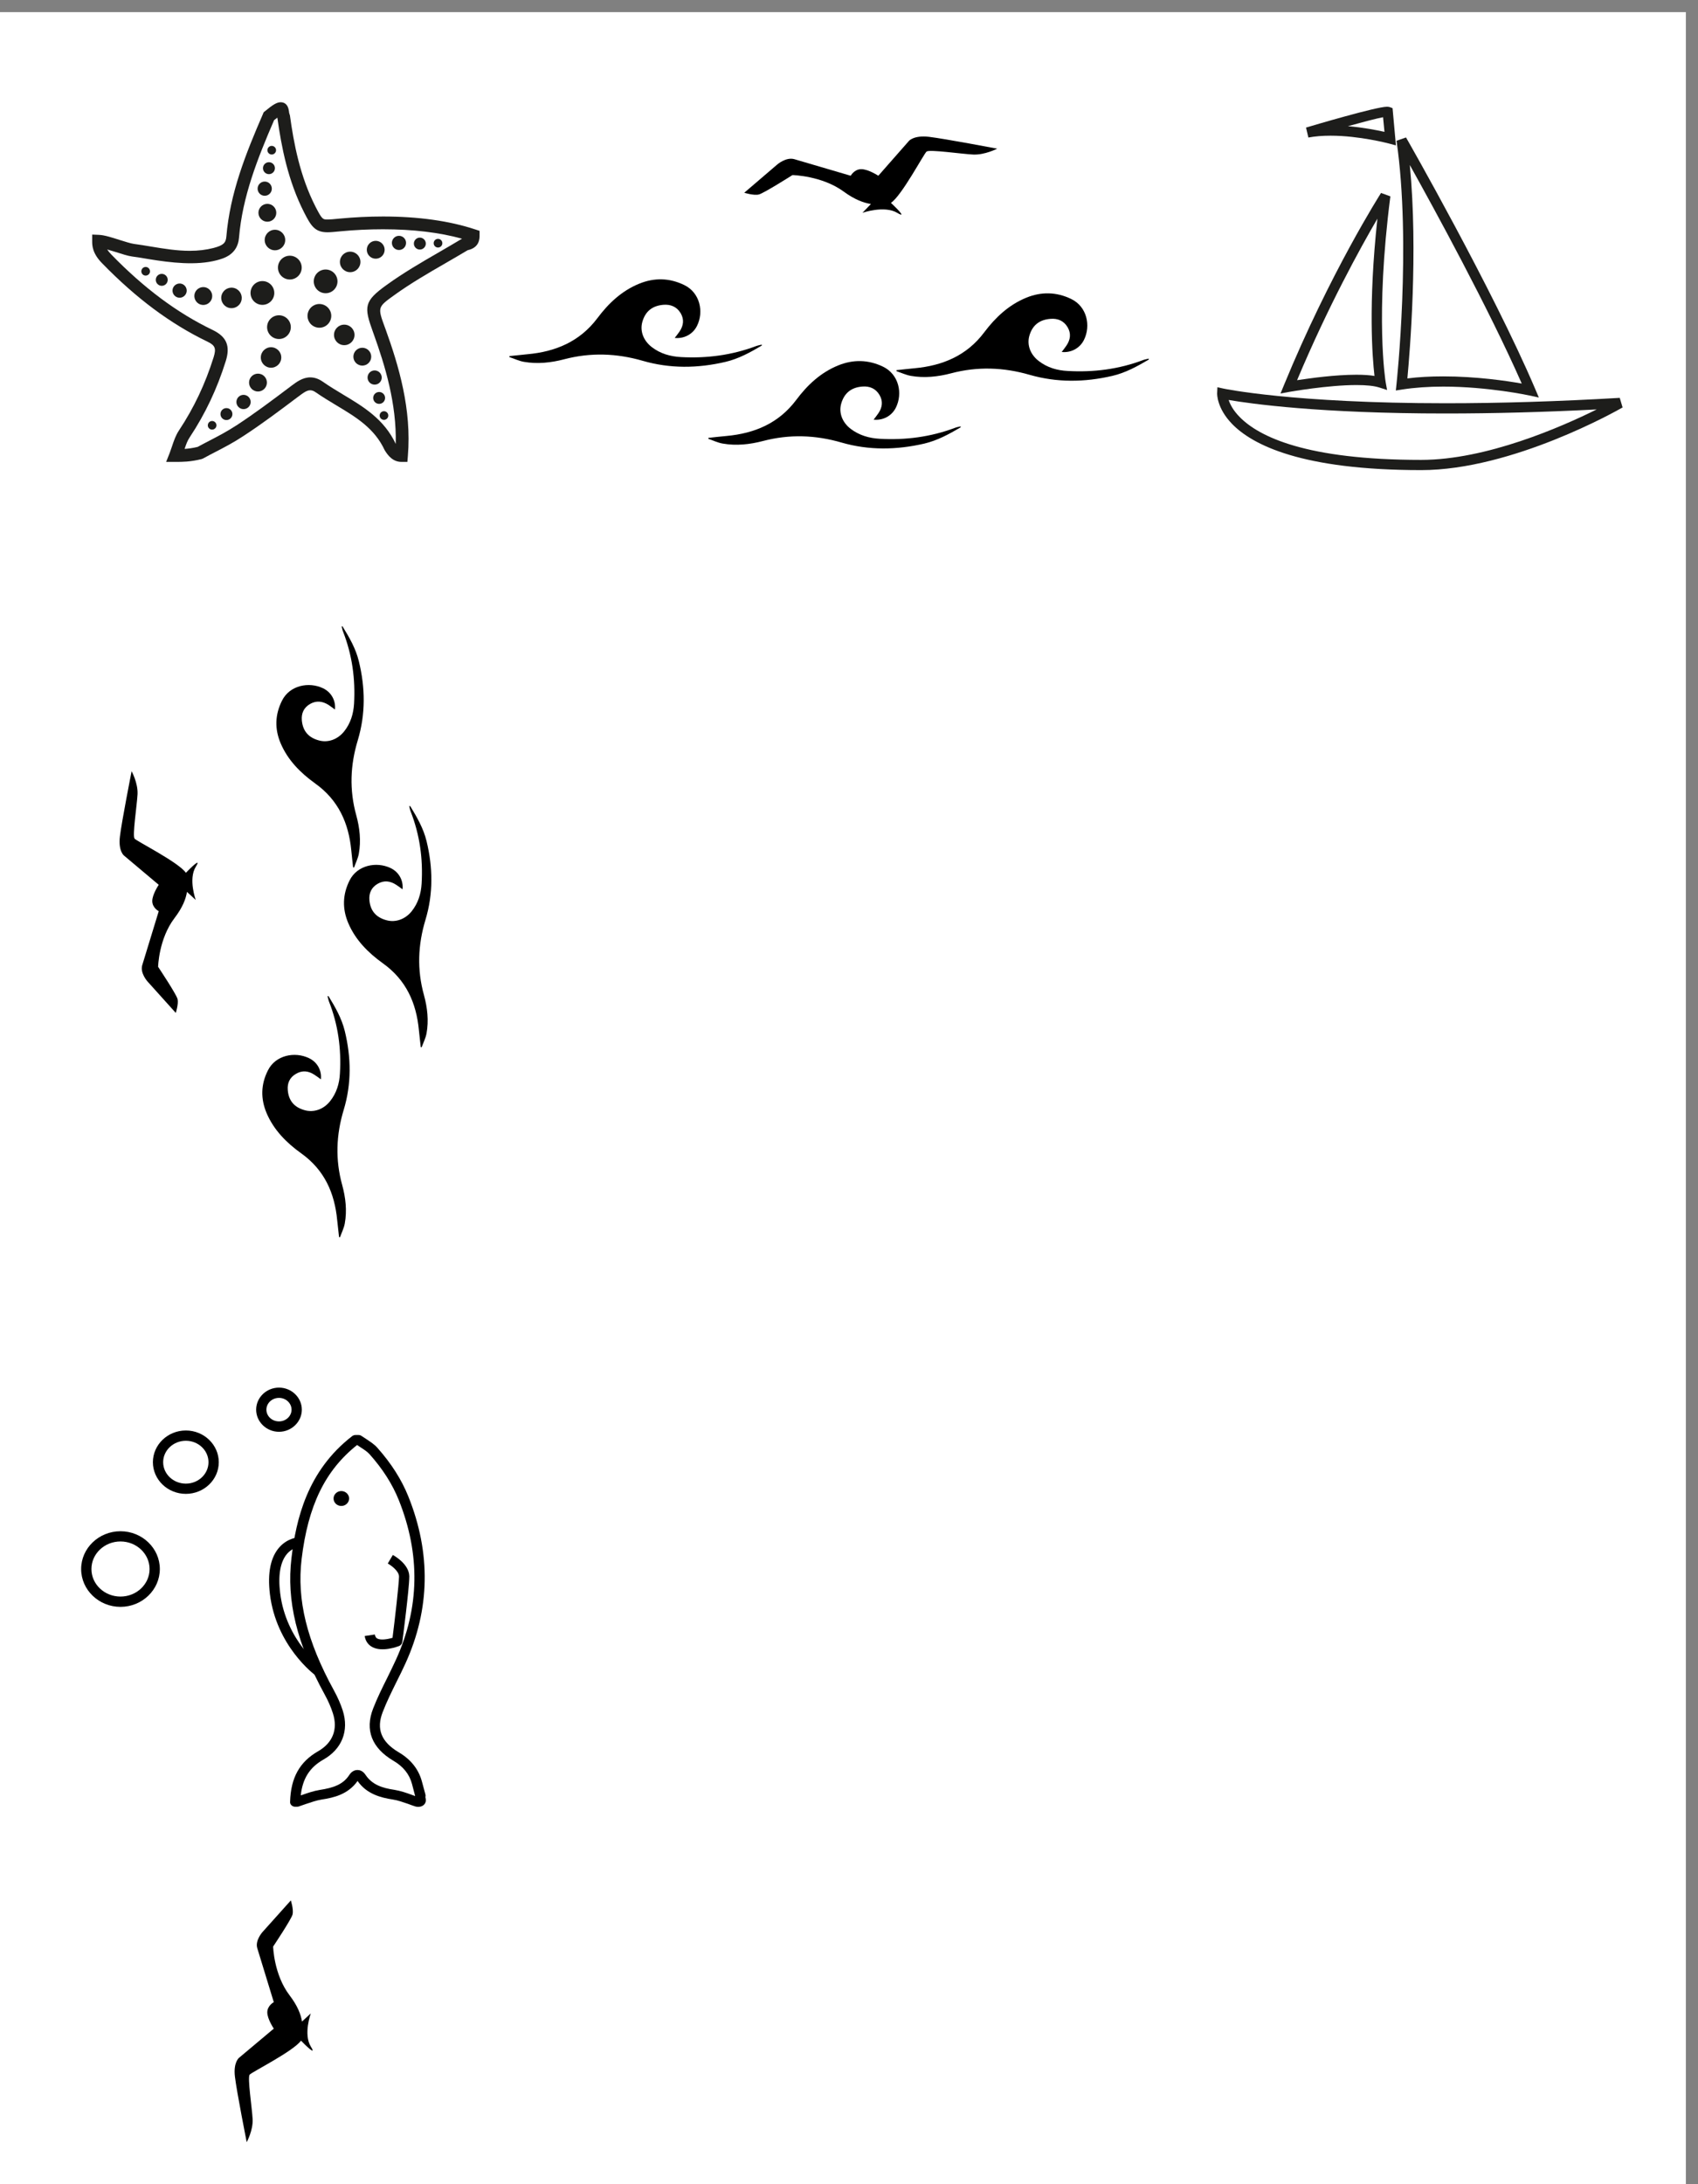 <?xml version="1.0" encoding="utf-8"?>
<!-- Generator: Adobe Illustrator 16.0.0, SVG Export Plug-In . SVG Version: 6.00 Build 0)  -->
<!DOCTYPE svg PUBLIC "-//W3C//DTD SVG 1.1//EN" "http://www.w3.org/Graphics/SVG/1.1/DTD/svg11.dtd">
<svg version="1.1" id="Calque_1" xmlns="http://www.w3.org/2000/svg" xmlns:xlink="http://www.w3.org/1999/xlink" x="0px" y="0px"
	 width="70px" height="90px" viewBox="0 0 70 90" enable-background="new 0 0 70 90" xml:space="preserve">
<rect x="0" y="0" width="70" height="90" fill="#808080" stroke="none"/>
<rect x="-0.5" y="0.5" fill-rule="evenodd" clip-rule="evenodd" fill="#FFFFFF" width="70" height="90"/>
<g>
	<path fill="#1D1D1B" d="M57.547,5.991l-0.292-0.078c-0.011-0.002-1.21-0.322-2.4-0.322c-0.341,0-0.646,0.025-0.917,0.076
		l-0.097-0.41c0.294-0.089,2.896-0.859,3.333-0.859c0.041,0,0.072,0.004,0.107,0.012l0.127,0.046L57.547,5.991z M55.567,5.199
		c0.629,0.053,1.187,0.162,1.508,0.235l-0.058-0.604C56.754,4.879,56.188,5.028,55.567,5.199z"/>
	<path fill="#1D1D1B" d="M52.789,16.214l0.147-0.357c1.899-4.62,3.978-7.875,3.997-7.906l0.385,0.14
		c-0.639,4.957-0.199,7.611-0.197,7.638l0.061,0.341l-0.327-0.105c-0.208-0.066-0.527-0.099-0.938-0.099
		c-1.176,0-2.733,0.277-2.746,0.278L52.789,16.214z M56.783,9.011c-0.701,1.201-2.03,3.608-3.311,6.655
		c0.545-0.084,1.578-0.225,2.443-0.225c0.297,0,0.543,0.016,0.748,0.05C56.576,14.724,56.4,12.548,56.783,9.011z"/>
	<path fill="#1D1D1B" d="M63.439,16.381l-0.398-0.087c-0.016-0.003-1.697-0.364-3.543-0.364c-0.611,0-1.176,0.04-1.684,0.118
		l-0.271,0.042l0.029-0.275c0.006-0.055,0.617-5.762,0-10.015l0.391-0.136c0.039,0.063,3.566,6.242,5.316,10.34L63.439,16.381z
		 M59.498,15.509c1.371,0,2.617,0.186,3.236,0.295c-1.363-3.096-3.607-7.197-4.615-9.005c0.348,3.578,0,7.713-0.1,8.794
		C58.473,15.535,58.971,15.509,59.498,15.509z"/>
	<path fill="#1D1D1B" d="M58.588,19.371c-4.928,0-6.96-1.038-7.801-1.908c-0.625-0.648-0.611-1.229-0.611-1.252l0.012-0.254
		l0.248,0.054c0.025,0.006,2.867,0.605,9.166,0.605c2.225,0,4.639-0.073,7.172-0.222l0.117,0.395
		C66.707,16.896,62.354,19.371,58.588,19.371z M50.652,16.481c0.057,0.176,0.184,0.432,0.463,0.711
		c0.794,0.802,2.731,1.758,7.473,1.758c2.686,0,5.773-1.354,7.236-2.079c-2.189,0.113-4.275,0.167-6.223,0.167
		C54.412,17.04,51.544,16.634,50.652,16.481z"/>
</g>
<path fill-rule="evenodd" clip-rule="evenodd" d="M38.295,5.638c-0.629-0.072-0.826,0.171-0.826,0.171l-1.26,1.433
	c0,0-0.411-0.271-0.704-0.271c-0.29,0-0.434,0.271-0.434,0.271s-1.989-0.584-2.329-0.684C32.403,6.463,32.04,6.78,32.04,6.78
	l-1.358,1.162c0,0,0.389,0.122,0.597,0.073c0.207-0.049,1.39-0.801,1.39-0.801s1.213,0.023,2.111,0.679
	c0.453,0.333,0.822,0.464,1.123,0.513l-0.348,0.363c0,0,0.899-0.316,1.431,0c0.446,0.263-0.077-0.239-0.257-0.41
	c0.445-0.295,1.357-2.023,1.469-2.114c0.123-0.095,1.43,0.098,1.918,0.123c0.481,0.023,0.994-0.242,0.994-0.242
	S38.926,5.712,38.295,5.638z"/>
<g>
	<g>
		<path fill="#1D1D1B" d="M16.795,19.033h-0.242c-0.353,0-0.557-0.257-0.694-0.482c-0.421-0.906-1.179-1.36-1.982-1.842
			c-0.284-0.171-0.58-0.349-0.868-0.548c-0.24-0.166-0.403-0.051-0.68,0.158l-0.082,0.06c-0.715,0.538-1.454,1.094-2.218,1.591
			c-0.41,0.27-0.756,0.449-1.122,0.639c-0.17,0.086-0.346,0.18-0.539,0.285l-0.064,0.024c-0.464,0.115-0.786,0.115-1.07,0.115H6.849
			l0.143-0.36c0.035-0.091,0.065-0.184,0.097-0.275c0.075-0.226,0.153-0.457,0.291-0.665c0.617-0.93,1.083-1.917,1.427-3.014
			c0.113-0.367,0.064-0.487-0.262-0.645c-1.525-0.735-2.939-1.791-4.333-3.224C3.8,10.436,3.8,10.101,3.8,9.939V9.666l0.274,0.011
			C4.309,9.686,4.63,9.791,4.94,9.89c0.218,0.067,0.443,0.141,0.578,0.16c0.233,0.029,0.463,0.07,0.696,0.108
			c0.556,0.092,1.076,0.177,1.609,0.177c0.355,0,0.676-0.039,0.979-0.117c0.394-0.105,0.507-0.201,0.529-0.465
			c0.15-1.797,0.799-3.42,1.513-5.065l0.023-0.058l0.047-0.04c0.339-0.282,0.504-0.377,0.656-0.377c0.136,0,0.306,0.067,0.343,0.378
			c0.002,0.026,0.006,0.067,0.013,0.081l0.026,0.084c0.159,1.153,0.411,2.501,1.057,3.765c0.269,0.524,0.3,0.524,0.492,0.524
			c0.112,0,0.249-0.013,0.429-0.031l0.06-0.006c0.61-0.057,1.216-0.087,1.8-0.087c1.458,0,2.737,0.18,3.801,0.532l0.179,0.059v0.191
			c0,0.126,0,0.5-0.489,0.606c-0.301,0.18-0.607,0.356-0.911,0.533c-0.713,0.411-1.45,0.838-2.119,1.321
			c-0.688,0.495-0.688,0.495-0.382,1.334l0.023,0.06c0.545,1.509,1.083,3.307,0.922,5.232L16.795,19.033z M4.419,10.279
			c0.038,0.059,0.093,0.128,0.166,0.205c1.352,1.39,2.718,2.411,4.187,3.115c0.569,0.276,0.729,0.655,0.537,1.274
			c-0.359,1.148-0.846,2.178-1.49,3.149c-0.091,0.133-0.151,0.298-0.208,0.475c0.154-0.01,0.328-0.032,0.537-0.082
			c0.183-0.1,0.355-0.189,0.517-0.273c0.371-0.193,0.688-0.359,1.079-0.612c0.748-0.488,1.48-1.038,2.188-1.571l0.083-0.063
			c0.205-0.153,0.46-0.346,0.774-0.346c0.175,0,0.35,0.059,0.521,0.18c0.272,0.189,0.559,0.361,0.836,0.529
			c0.832,0.498,1.693,1.015,2.168,2.033c0.04-1.656-0.438-3.222-0.918-4.555l-0.022-0.061c-0.378-1.045-0.371-1.264,0.57-1.938
			c0.692-0.5,1.44-0.933,2.162-1.35c0.314-0.185,0.631-0.364,0.941-0.553c-0.934-0.257-2.026-0.388-3.257-0.388
			c-0.568,0-1.156,0.027-1.752,0.084l-0.06,0.006c-0.199,0.019-0.353,0.034-0.477,0.034c-0.521,0-0.681-0.264-0.961-0.812
			c-0.673-1.32-0.937-2.708-1.104-3.894c-0.004-0.005-0.004-0.011-0.006-0.016c-0.035,0.027-0.078,0.061-0.131,0.103
			c-0.683,1.583-1.305,3.147-1.446,4.843c-0.057,0.703-0.639,0.855-0.916,0.929c-0.855,0.224-1.878,0.104-2.81-0.048
			c-0.228-0.04-0.453-0.077-0.682-0.107c-0.182-0.025-0.417-0.104-0.668-0.183C4.662,10.352,4.536,10.312,4.419,10.279z"/>
	</g>
	<circle fill="#1D1D1B" cx="11.948" cy="11.027" r="0.49"/>
	<circle fill="#1D1D1B" cx="11.335" cy="9.89" r="0.423"/>
	<circle fill="#1D1D1B" cx="11.022" cy="8.768" r="0.368"/>
	<circle fill="#1D1D1B" cx="10.913" cy="7.774" r="0.293"/>
	<circle fill="#1D1D1B" cx="11.087" cy="6.93" r="0.246"/>
	<circle fill="#1D1D1B" cx="11.202" cy="6.189" r="0.178"/>
	<circle fill="#1D1D1B" cx="13.424" cy="11.594" r="0.489"/>
	<circle fill="#1D1D1B" cx="14.436" cy="10.793" r="0.423"/>
	<circle fill="#1D1D1B" cx="15.489" cy="10.292" r="0.368"/>
	<circle fill="#1D1D1B" cx="16.448" cy="10.009" r="0.292"/>
	<circle fill="#1D1D1B" cx="17.308" cy="10.037" r="0.246"/>
	<circle fill="#1D1D1B" cx="18.057" cy="10.021" r="0.179"/>
	<path fill="#1D1D1B" d="M12.721,13.217c-0.112-0.246-0.002-0.537,0.247-0.648c0.244-0.11,0.534,0,0.646,0.247
		c0.11,0.245,0,0.534-0.247,0.646C13.121,13.571,12.831,13.463,12.721,13.217z"/>
	<circle fill="#1D1D1B" cx="14.192" cy="13.8" r="0.423"/>
	<circle fill="#1D1D1B" cx="14.936" cy="14.697" r="0.368"/>
	<path fill="#1D1D1B" d="M15.178,15.677c-0.065-0.148,0-0.323,0.149-0.389c0.146-0.063,0.318,0,0.384,0.15
		c0.067,0.146,0,0.319-0.145,0.385C15.416,15.889,15.244,15.823,15.178,15.677z"/>
	<circle fill="#1D1D1B" cx="15.63" cy="16.397" r="0.245"/>
	<circle fill="#1D1D1B" cx="15.829" cy="17.122" r="0.178"/>
	<circle fill="#1D1D1B" cx="11.5" cy="13.48" r="0.489"/>
	<circle fill="#1D1D1B" cx="11.174" cy="14.73" r="0.422"/>
	<circle fill="#1D1D1B" cx="10.635" cy="15.764" r="0.368"/>
	<circle fill="#1D1D1B" cx="10.04" cy="16.564" r="0.294"/>
	<circle fill="#1D1D1B" cx="9.335" cy="17.062" r="0.246"/>
	<path fill="#1D1D1B" d="M8.615,17.403c0.067-0.071,0.18-0.075,0.251-0.007c0.073,0.066,0.078,0.18,0.008,0.25
		c-0.067,0.071-0.18,0.076-0.25,0.009C8.55,17.588,8.549,17.476,8.615,17.403z"/>
	<circle fill="#1D1D1B" cx="10.818" cy="12.072" r="0.49"/>
	<path fill="#1D1D1B" d="M9.684,11.877c0.22,0.077,0.336,0.318,0.259,0.537c-0.077,0.224-0.319,0.338-0.539,0.261
		c-0.219-0.079-0.338-0.318-0.26-0.539C9.221,11.916,9.463,11.799,9.684,11.877z"/>
	<path fill="#1D1D1B" d="M8.504,11.85c0.188,0.069,0.292,0.276,0.224,0.47c-0.069,0.191-0.277,0.293-0.47,0.226
		c-0.19-0.067-0.292-0.277-0.226-0.471C8.1,11.886,8.309,11.782,8.504,11.85z"/>
	<path fill="#1D1D1B" d="M7.502,11.698c0.152,0.054,0.232,0.223,0.179,0.373c-0.054,0.152-0.219,0.235-0.373,0.181
		c-0.153-0.055-0.233-0.221-0.18-0.375C7.181,11.728,7.35,11.645,7.502,11.698z"/>
	<circle fill="#1D1D1B" cx="6.668" cy="11.531" r="0.246"/>
	<path fill="#1D1D1B" d="M6.064,11.01c0.091,0.032,0.141,0.134,0.111,0.227c-0.034,0.093-0.136,0.141-0.23,0.109
		c-0.092-0.031-0.141-0.134-0.108-0.227S5.972,10.977,6.064,11.01z"/>
</g>
<g>
	<g>
		<path fill-rule="evenodd" clip-rule="evenodd" d="M31.404,14.239c-0.473,0.28-0.956,0.546-1.499,0.673
			c-1.141,0.267-2.28,0.282-3.409-0.045c-1.077-0.311-2.146-0.35-3.241-0.062c-0.537,0.141-1.104,0.202-1.661,0.104
			c-0.203-0.036-0.393-0.129-0.592-0.195c0-0.012,0-0.026,0-0.041c0.249-0.022,0.496-0.053,0.744-0.077
			c1.158-0.104,2.155-0.522,2.878-1.481c0.459-0.614,1.005-1.131,1.729-1.426c0.622-0.253,1.24-0.24,1.849,0.053
			c0.658,0.315,0.821,1.108,0.532,1.686c-0.177,0.358-0.549,0.536-0.919,0.496c0.054-0.069,0.13-0.163,0.199-0.263
			c0.164-0.245,0.199-0.496,0.045-0.759c-0.161-0.265-0.413-0.366-0.707-0.343c-0.465,0.037-0.749,0.274-0.871,0.703
			c-0.107,0.378,0.042,0.774,0.39,1.041c0.353,0.271,0.76,0.385,1.193,0.41c1.066,0.06,2.108-0.077,3.111-0.454
			c0.073-0.027,0.153-0.039,0.228-0.06C31.404,14.212,31.404,14.227,31.404,14.239z"/>
	</g>
</g>
<g>
	<g>
		<path fill-rule="evenodd" clip-rule="evenodd" d="M39.603,17.608c-0.477,0.279-0.957,0.543-1.501,0.671
			c-1.139,0.263-2.279,0.283-3.408-0.043c-1.076-0.313-2.146-0.351-3.241-0.064c-0.536,0.141-1.102,0.204-1.661,0.105
			c-0.202-0.034-0.394-0.128-0.588-0.195c0-0.013,0-0.026,0-0.039c0.247-0.027,0.492-0.056,0.741-0.078
			c1.162-0.106,2.155-0.521,2.878-1.484c0.459-0.614,1.005-1.128,1.729-1.423c0.622-0.253,1.24-0.241,1.847,0.049
			c0.662,0.319,0.822,1.108,0.533,1.691c-0.178,0.355-0.547,0.534-0.918,0.493c0.053-0.067,0.129-0.163,0.197-0.262
			c0.164-0.243,0.199-0.496,0.045-0.757c-0.159-0.267-0.411-0.368-0.707-0.344c-0.463,0.035-0.747,0.276-0.87,0.702
			c-0.108,0.376,0.041,0.773,0.389,1.04c0.354,0.268,0.762,0.386,1.195,0.41c1.065,0.061,2.106-0.075,3.109-0.452
			c0.073-0.029,0.153-0.04,0.23-0.06C39.603,17.58,39.603,17.594,39.603,17.608z"/>
	</g>
</g>
<g>
	<g>
		<path fill-rule="evenodd" clip-rule="evenodd" d="M47.357,14.817c-0.475,0.278-0.957,0.545-1.5,0.671
			c-1.143,0.266-2.28,0.281-3.409-0.043c-1.075-0.311-2.146-0.351-3.238-0.063c-0.538,0.142-1.103,0.204-1.661,0.106
			c-0.203-0.037-0.396-0.128-0.591-0.195c0-0.014,0-0.027,0-0.041c0.247-0.025,0.494-0.056,0.743-0.078
			c1.16-0.107,2.156-0.521,2.876-1.484c0.462-0.613,1.01-1.127,1.731-1.423c0.621-0.253,1.239-0.242,1.849,0.051
			c0.657,0.315,0.819,1.108,0.529,1.689c-0.178,0.356-0.545,0.535-0.917,0.496c0.053-0.072,0.129-0.165,0.197-0.266
			c0.162-0.242,0.199-0.494,0.045-0.756c-0.16-0.268-0.412-0.367-0.702-0.343c-0.468,0.034-0.753,0.273-0.874,0.699
			c-0.107,0.378,0.041,0.776,0.391,1.041c0.35,0.271,0.76,0.387,1.191,0.408c1.068,0.061,2.109-0.072,3.111-0.451
			c0.071-0.027,0.155-0.038,0.229-0.058C47.357,14.792,47.357,14.805,47.357,14.817z"/>
	</g>
</g>
<path fill-rule="evenodd" clip-rule="evenodd" d="M9.686,85.578c-0.074-0.599,0.168-0.786,0.168-0.786l1.433-1.202
	c0,0-0.268-0.396-0.268-0.67c0-0.279,0.268-0.421,0.268-0.421s-0.583-1.896-0.681-2.224c-0.097-0.322,0.218-0.668,0.218-0.668
	l1.166-1.3c0,0,0.119,0.372,0.072,0.575c-0.048,0.199-0.802,1.326-0.802,1.326s0.026,1.158,0.681,2.014
	c0.33,0.434,0.462,0.784,0.509,1.076l0.363-0.336c0,0-0.315,0.855,0,1.367c0.265,0.423-0.239-0.07-0.406-0.244
	c-0.296,0.427-2.027,1.296-2.115,1.401c-0.097,0.118,0.098,1.367,0.122,1.832c0.025,0.462-0.244,0.951-0.244,0.951
	S9.758,86.184,9.686,85.578z"/>
<g>
	<path d="M17.556,74.178c0,0.078-0.032,0.146-0.087,0.195c-0.099,0.089-0.239,0.082-0.284,0.074
		c-0.018-0.003-0.034-0.003-0.051-0.008c-0.101-0.033-0.204-0.068-0.306-0.108c-0.217-0.073-0.424-0.15-0.63-0.181
		c-0.514-0.078-1.085-0.232-1.457-0.764c-0.394,0.552-0.975,0.688-1.492,0.766c-0.211,0.035-0.419,0.109-0.641,0.183
		c-0.102,0.036-0.205,0.071-0.308,0.106c-0.02,0.003-0.043,0.006-0.065,0.006h-0.065c-0.058,0-0.112-0.021-0.152-0.059
		c-0.04-0.038-0.066-0.089-0.059-0.146c0.028-0.99,0.394-1.646,1.153-2.08c0.604-0.346,0.824-0.902,0.613-1.561
		c-0.079-0.247-0.189-0.505-0.333-0.766c-1.16-2.115-1.587-3.877-1.376-5.638c0.189-1.585,0.644-3.587,2.505-5.024
		c0.038-0.027,0.086-0.044,0.133-0.044h0.131c0.046,0,0.09,0.017,0.126,0.044c0.063,0.041,0.127,0.084,0.194,0.127
		c0.154,0.104,0.318,0.205,0.45,0.354c0.578,0.649,0.999,1.312,1.282,2.016c0.935,2.331,0.892,4.645-0.122,6.87
		c-0.118,0.259-0.242,0.509-0.369,0.762c-0.199,0.403-0.407,0.822-0.568,1.241c-0.275,0.699-0.063,1.232,0.659,1.66
		c0.502,0.295,0.824,0.704,0.958,1.211l0.144,0.531c0.008,0.037,0.007,0.073-0.003,0.105C17.546,74.099,17.556,74.135,17.556,74.178
		z M17.112,74.006c0-0.005,0-0.008,0-0.01l-0.127-0.486c-0.108-0.405-0.361-0.721-0.769-0.959c-0.892-0.527-1.178-1.267-0.835-2.148
		c0.169-0.436,0.38-0.861,0.584-1.269c0.124-0.253,0.246-0.503,0.361-0.753c0.971-2.128,1.009-4.334,0.115-6.568
		c-0.266-0.661-0.661-1.281-1.209-1.896c-0.095-0.104-0.229-0.19-0.369-0.281c-0.048-0.033-0.096-0.063-0.142-0.094
		c-1.318,1.046-2.023,2.498-2.287,4.701c-0.2,1.681,0.211,3.366,1.332,5.41c0.155,0.281,0.277,0.561,0.364,0.83
		c0.266,0.835-0.034,1.592-0.803,2.024c-0.56,0.319-0.853,0.78-0.928,1.472c0.021-0.006,0.044-0.016,0.064-0.021
		c0.229-0.08,0.465-0.162,0.715-0.203c0.567-0.087,0.97-0.225,1.224-0.621c0.114-0.174,0.258-0.201,0.336-0.201
		c0.075,0,0.218,0.025,0.332,0.201c0.267,0.398,0.67,0.54,1.194,0.617c0.249,0.041,0.484,0.122,0.711,0.205
		C17.021,73.97,17.065,73.987,17.112,74.006z"/>
	<path fill-rule="evenodd" clip-rule="evenodd" d="M14.07,62.053c0.178,0,0.322-0.138,0.322-0.308c0-0.166-0.144-0.306-0.322-0.306
		c-0.176,0-0.319,0.14-0.319,0.306C13.75,61.915,13.894,62.053,14.07,62.053z"/>
	<path d="M16.873,64.975c0,0.471-0.276,2.594-0.288,2.686c-0.01,0.068-0.059,0.133-0.13,0.163c-0.071,0.026-0.7,0.263-1.109,0.042
		c-0.118-0.064-0.27-0.192-0.312-0.453l0.419-0.063c0.016,0.105,0.063,0.145,0.1,0.166c0.149,0.079,0.438,0.026,0.629-0.029
		c0.09-0.703,0.266-2.228,0.268-2.524c-0.004-0.239-0.345-0.472-0.464-0.538l0.208-0.352c0.07,0.037,0.667,0.375,0.68,0.877
		C16.873,64.958,16.873,64.967,16.873,64.975z"/>
	<path d="M13.26,68.711l-0.258,0.321c-0.064-0.048-1.613-1.212-1.875-3.346c-0.104-0.876,0.026-1.523,0.396-1.937
		c0.347-0.383,0.774-0.404,0.792-0.404l0.017,0.404c-0.01,0-0.272,0.017-0.494,0.273c-0.28,0.32-0.38,0.877-0.289,1.616
		C11.787,67.606,13.246,68.7,13.26,68.711z"/>
</g>
<path d="M7.662,61.555c-0.75,0-1.359-0.585-1.359-1.305c0-0.718,0.609-1.307,1.359-1.307c0.747,0,1.357,0.589,1.357,1.307
	C9.02,60.97,8.409,61.555,7.662,61.555z M7.662,59.367c-0.516,0-0.936,0.397-0.936,0.883c0,0.487,0.42,0.883,0.936,0.883
	c0.515,0,0.933-0.396,0.933-0.883C8.595,59.765,8.177,59.367,7.662,59.367z"/>
<path d="M4.967,66.211c-0.894,0-1.622-0.701-1.622-1.559s0.729-1.557,1.622-1.557c0.893,0,1.622,0.699,1.622,1.557
	S5.86,66.211,4.967,66.211z M4.967,63.516c-0.661,0-1.198,0.51-1.198,1.137c0,0.626,0.538,1.134,1.198,1.134
	c0.661,0,1.199-0.508,1.199-1.134C6.166,64.025,5.628,63.516,4.967,63.516z"/>
<path d="M11.502,58.997c-0.52,0-0.942-0.413-0.942-0.911c0-0.5,0.423-0.909,0.942-0.909c0.517,0,0.941,0.409,0.941,0.909
	C12.443,58.584,12.019,58.997,11.502,58.997z M11.502,57.6c-0.288,0-0.52,0.219-0.52,0.486c0,0.267,0.232,0.483,0.52,0.483
	c0.283,0,0.517-0.217,0.517-0.483C12.019,57.818,11.786,57.6,11.502,57.6z"/>
<path fill-rule="evenodd" clip-rule="evenodd" d="M4.944,34.466c-0.074,0.603,0.167,0.787,0.167,0.787l1.433,1.206
	c0,0-0.267,0.393-0.267,0.669c0,0.28,0.267,0.418,0.267,0.418s-0.583,1.9-0.68,2.223c-0.099,0.324,0.217,0.673,0.217,0.673
	l1.166,1.295c0,0,0.12-0.372,0.073-0.571c-0.05-0.2-0.802-1.328-0.802-1.328s0.024-1.156,0.679-2.012
	c0.332-0.436,0.465-0.787,0.511-1.076l0.362,0.333c0,0-0.315-0.857,0-1.367c0.264-0.427-0.238,0.073-0.407,0.247
	c-0.295-0.428-2.025-1.299-2.115-1.406c-0.097-0.116,0.097-1.366,0.122-1.829c0.023-0.463-0.244-0.95-0.244-0.95
	S5.014,33.864,4.944,34.466z"/>
<g>
	<g>
		<path fill-rule="evenodd" clip-rule="evenodd" d="M13.543,41.047c0.277,0.451,0.543,0.915,0.67,1.434
			c0.266,1.087,0.283,2.175-0.044,3.252c-0.312,1.03-0.351,2.05-0.063,3.093c0.142,0.517,0.205,1.055,0.107,1.59
			c-0.035,0.19-0.129,0.375-0.194,0.561c-0.015,0-0.027,0-0.041,0c-0.026-0.234-0.054-0.471-0.078-0.706
			c-0.106-1.107-0.52-2.06-1.483-2.748c-0.614-0.439-1.129-0.964-1.424-1.651c-0.252-0.595-0.243-1.185,0.052-1.766
			c0.313-0.63,1.106-0.785,1.688-0.507c0.358,0.167,0.536,0.522,0.495,0.875c-0.07-0.05-0.164-0.125-0.265-0.188
			c-0.242-0.159-0.494-0.193-0.756-0.042c-0.268,0.152-0.367,0.391-0.344,0.67c0.035,0.447,0.275,0.717,0.702,0.833
			c0.377,0.103,0.774-0.037,1.041-0.37c0.268-0.337,0.386-0.729,0.407-1.142c0.061-1.018-0.073-2.012-0.452-2.97
			c-0.026-0.069-0.037-0.144-0.058-0.218C13.517,41.047,13.531,41.047,13.543,41.047z"/>
	</g>
</g>
<g>
	<g>
		<path fill-rule="evenodd" clip-rule="evenodd" d="M16.912,33.217c0.278,0.456,0.544,0.916,0.671,1.435
			c0.265,1.087,0.282,2.176-0.044,3.253c-0.311,1.031-0.352,2.051-0.062,3.095c0.141,0.513,0.204,1.052,0.106,1.586
			c-0.037,0.193-0.131,0.376-0.199,0.564c-0.012,0-0.023,0-0.038,0c-0.024-0.238-0.055-0.472-0.078-0.71
			c-0.105-1.107-0.521-2.059-1.483-2.746c-0.613-0.44-1.13-0.963-1.425-1.651c-0.254-0.595-0.24-1.185,0.053-1.768
			c0.315-0.629,1.107-0.784,1.689-0.507c0.354,0.169,0.532,0.524,0.492,0.877c-0.07-0.052-0.163-0.125-0.262-0.187
			c-0.242-0.158-0.497-0.194-0.759-0.044c-0.267,0.153-0.367,0.392-0.345,0.675c0.038,0.442,0.276,0.714,0.703,0.829
			c0.378,0.104,0.775-0.039,1.042-0.371c0.267-0.337,0.384-0.725,0.408-1.139c0.061-1.02-0.076-2.014-0.453-2.974
			c-0.027-0.069-0.041-0.143-0.058-0.218C16.885,33.217,16.899,33.217,16.912,33.217z"/>
	</g>
</g>
<g>
	<g>
		<path fill-rule="evenodd" clip-rule="evenodd" d="M14.121,25.812c0.281,0.454,0.547,0.914,0.672,1.434
			c0.267,1.087,0.282,2.174-0.042,3.252c-0.313,1.03-0.353,2.051-0.064,3.096c0.141,0.513,0.203,1.051,0.105,1.585
			c-0.035,0.193-0.129,0.375-0.195,0.564c-0.014,0-0.028,0-0.04,0c-0.024-0.238-0.054-0.472-0.076-0.71
			c-0.106-1.106-0.523-2.061-1.484-2.748c-0.612-0.439-1.129-0.961-1.425-1.652c-0.253-0.593-0.238-1.184,0.055-1.765
			c0.315-0.631,1.107-0.786,1.689-0.509c0.354,0.17,0.532,0.523,0.492,0.877c-0.07-0.05-0.163-0.124-0.263-0.189
			c-0.244-0.154-0.497-0.19-0.759-0.042c-0.267,0.153-0.366,0.392-0.343,0.674c0.039,0.443,0.275,0.715,0.702,0.83
			c0.379,0.105,0.773-0.038,1.042-0.371c0.268-0.336,0.383-0.726,0.409-1.138c0.059-1.02-0.077-2.013-0.453-2.974
			c-0.029-0.069-0.04-0.144-0.058-0.217C14.095,25.812,14.107,25.812,14.121,25.812z"/>
	</g>
</g>
</svg>
